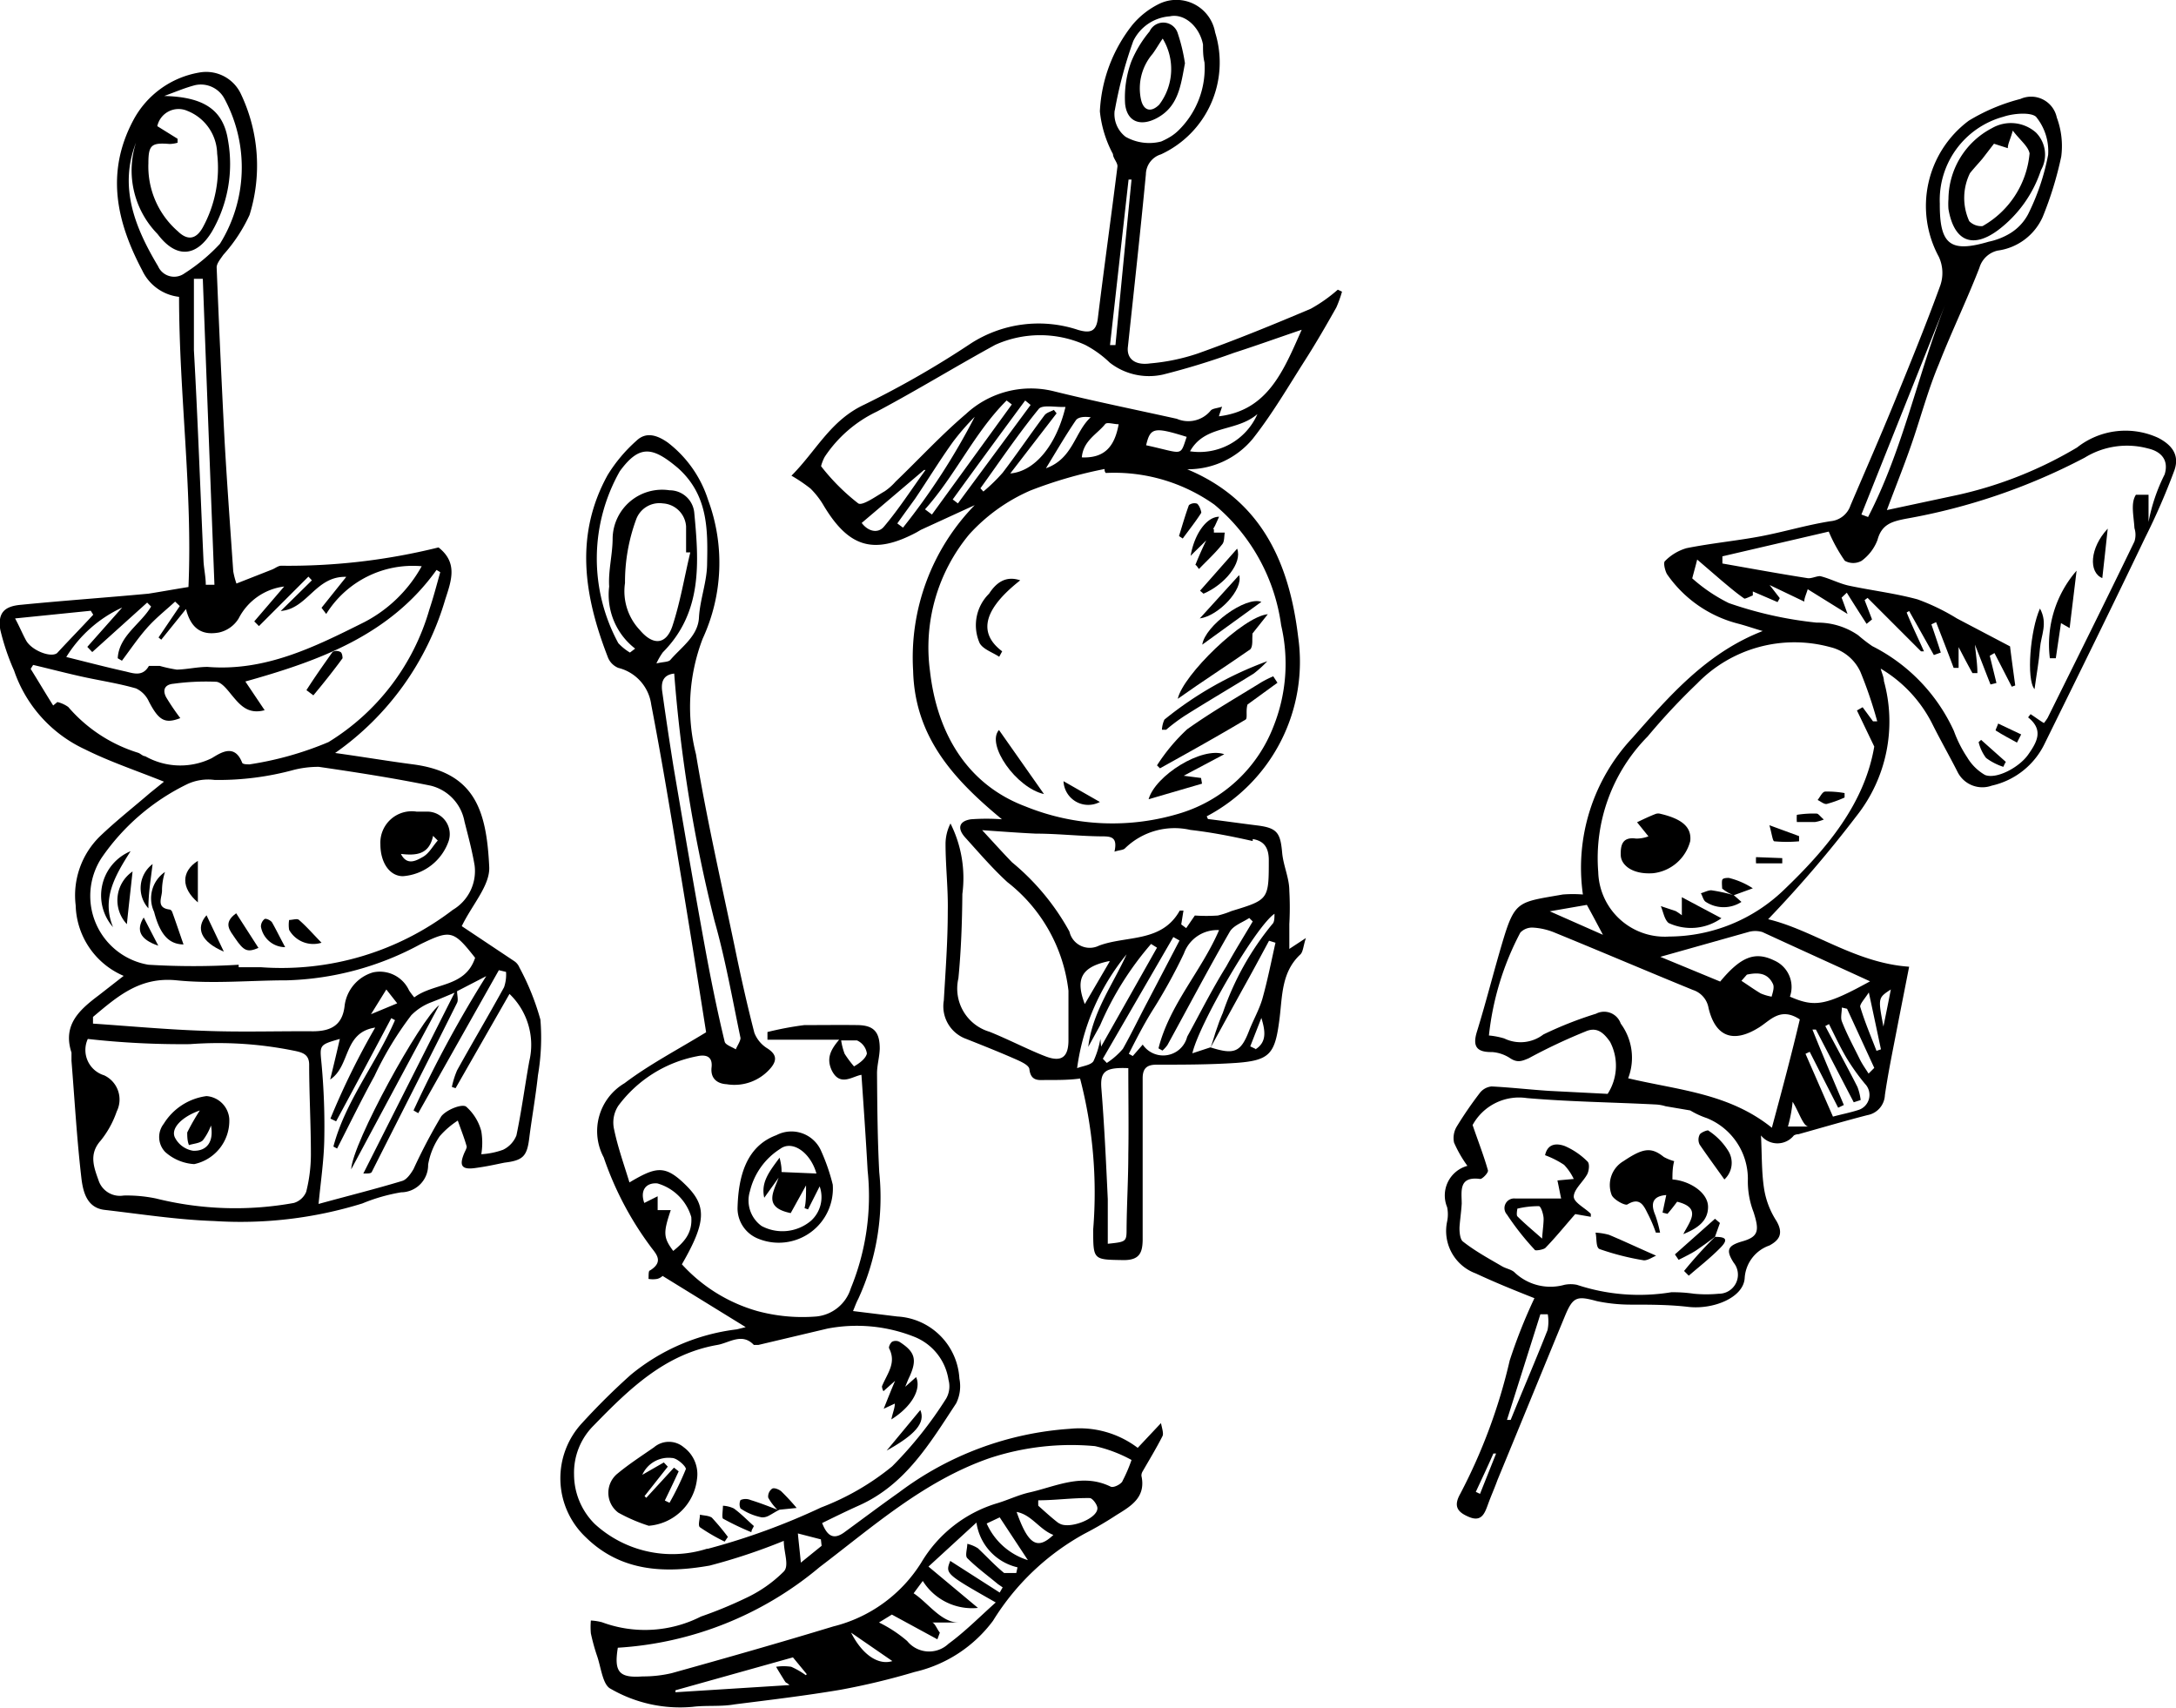 <svg xmlns="http://www.w3.org/2000/svg" viewBox="0 0 87.98 69.05"><g id="Capa_2" data-name="Capa 2"><g id="Layer_3" data-name="Layer 3"><polygon points="48.97 42.36 48.97 42.36 48.96 42.37 48.97 42.36"/><path d="M87.26,17.7a3.16,3.16,0,0,0-3.28.39A16.33,16.33,0,0,1,79.19,20l-2.9.62c.41-1.1.78-2,1.11-3s.61-2,1-2.92c.51-1.3,1.12-2.56,1.63-3.87a1,1,0,0,1,.74-.7,2.33,2.33,0,0,0,1.82-1.36,14.3,14.3,0,0,0,.75-2.44,3.3,3.3,0,0,0-.18-1.58A1.06,1.06,0,0,0,81.69,4a7.72,7.72,0,0,0-2.09.88,4.3,4.3,0,0,0-1.21,5.5,1.55,1.55,0,0,1,.06,1.16c-.56,1.54-1.18,3.06-1.8,4.58S75.43,19,74.82,20.43a.94.94,0,0,1-.81.64c-1,.16-1.87.43-2.82.61s-2,.28-3,.48a2,2,0,0,0-.87.52c-.08.06,0,.39.08.53a5,5,0,0,0,2.87,2c.31.08.62.19,1,.3C69,26.39,67.5,28.13,66,29.83a7.67,7.67,0,0,0-2,6.33,5.27,5.27,0,0,0-.81,0c-1.76.31-1.93.23-2.41,1.82-.37,1.23-.68,2.48-1.06,3.71-.2.63,0,.85.61.84a1.52,1.52,0,0,1,.73.25c.29.19.47.12.75,0a22.7,22.7,0,0,1,2.29-1.08c.43-.19.71,0,1,.42A2.09,2.09,0,0,1,65,44.22l-2.35-.12c-.78-.05-1.56-.14-2.34-.18a.69.69,0,0,0-.46.24,15.41,15.41,0,0,0-.95,1.38.9.9,0,0,0-.11.65,5,5,0,0,0,.54.94,1.24,1.24,0,0,0-.82,1.67,1.42,1.42,0,0,1,0,.58,1.83,1.83,0,0,0,1.16,2.1c.77.36,1.56.68,2.37,1a21.33,21.33,0,0,0-1,2.52,22.43,22.43,0,0,1-2,5.39c-.28.5-.12.74.37.94s.62-.15.75-.51.26-.64.39-1c.91-2.2,1.81-4.41,2.72-6.61.33-.8.49-.83,1.3-.61a6.7,6.7,0,0,0,1.34.14c.78,0,1.57,0,2.34.09,1,.12,2.23-.36,2.29-1.15a1.49,1.49,0,0,1,1-1.33c.37-.2.6-.46.28-1a3.36,3.36,0,0,1-.5-1.33c-.1-.68-.08-1.37-.12-2.12a.85.85,0,0,0,1.33,0,.41.41,0,0,1,.19-.05c.93-.26,1.85-.53,2.78-.77a.86.86,0,0,0,.71-.81c.13-.89.31-1.76.48-2.64s.35-1.78.5-2.55c-2.18-.15-3.87-1.48-5.7-1.92a48.52,48.52,0,0,0,3.57-4.17,6.15,6.15,0,0,0,1.11-5.46c0-.15-.08-.31-.13-.5a5.43,5.43,0,0,1,2.1,2.26c.32.64.68,1.27,1,1.9a1.12,1.12,0,0,0,1.39.57,3.13,3.13,0,0,0,2.14-1.7c1.36-2.76,2.72-5.52,4.05-8.3A27.13,27.13,0,0,0,87.92,19C88.12,18.41,87.84,18,87.26,17.7ZM59.84,60.39l-.17-.08c.24-.52.47-1,.71-1.55l.11,0ZM78.43,8.23A3.49,3.49,0,0,1,81,4.72c.41-.14,1.11-.19,1.32,0a2.19,2.19,0,0,1,.49,1.54A9.23,9.23,0,0,1,82,8.66a2,2,0,0,1-.74.78,2.74,2.74,0,0,1-.85.33C78.85,10.23,78.42,9.89,78.43,8.23Zm.22,4.08c-1.11,2.83-1.71,5.87-3.12,8.59l-.27-.1ZM64.16,36.58c.2.36.38.7.65,1.21l-2.15-.95ZM62.57,53.77c-.48,1.22-1,2.42-1.49,3.63l-.15,0,1.35-4.27.3,0A1.76,1.76,0,0,1,62.57,53.77Zm7.85-3.58c-.57.17-.65.35-.32.86a.77.77,0,0,1-.61,1.25,5.27,5.27,0,0,1-1,0,5.76,5.76,0,0,0-.92-.06,8,8,0,0,1-3.81-.3,1.27,1.27,0,0,0-.51,0,2.1,2.1,0,0,1-2-.49c-.12-.13-.35-.16-.52-.26-.53-.31-1.07-.6-1.58-1-.11-.08-.14-.35-.14-.53s.07-.65.09-1c0-.5-.14-1.12.75-1,.09,0,.34-.26.31-.35-.16-.57-.38-1.13-.62-1.83a2.14,2.14,0,0,1,2.19-1.09c1.73.15,3.49.17,5.23.26a1.59,1.59,0,0,1,.38.07l1,.17a3.34,3.34,0,0,0,.67.31,2.65,2.65,0,0,1,1.66,2.47A3.43,3.43,0,0,0,70.9,49C71.14,49.75,71.11,50,70.42,50.19Zm1.22-4.6c-1.74-1.4-3.79-1.52-5.81-2a2.32,2.32,0,0,0-.3-2.21.71.71,0,0,0-1-.4,15.21,15.21,0,0,0-2.13.84,1.51,1.51,0,0,1-1.58.16,3.1,3.1,0,0,0-.62-.12,11.51,11.51,0,0,1,1.27-4.16A.66.66,0,0,1,62,37.5a2.7,2.7,0,0,1,.88.21c1.86.76,3.71,1.55,5.57,2.31a.93.93,0,0,1,.63.73c.28,1.17,1,1.42,2,.81.48-.28.88-.88,1.69-.35C72.45,42.57,72.07,44,71.64,45.59Zm-1.23-5.94.22-.25c.42-.09.83-.09,1.05.37.07.13,0,.34-.05.52a2,2,0,0,1-.44-.13C70.92,40,70.67,39.82,70.41,39.65Zm1.88,5.89a5.68,5.68,0,0,0,.19-1c.26.42.43,1,.64,1Zm2.82-.66c-.31.1-.63.16-1,.26L73,42.6l.17-.08,1.15,2.26.23-.11c-.42-1-.85-2-1.27-3.05l.14,0,1.53,2.94.28-.09a2.17,2.17,0,0,0-.13-.53c-.42-.83-.87-1.64-1.3-2.46l.15-.08c.23.46.45.93.71,1.37a8.69,8.69,0,0,0,.75,1.05A.64.64,0,0,1,75.11,44.88Zm.44-1.48c-.12-.19-.25-.37-.35-.57-.25-.51-.52-1-.73-1.54-.06-.15,0-.37,0-.56l.21.05,1.1,2.39Zm.32-.92c-.23-.6-.48-1.18-.66-1.79,0-.12.19-.32.35-.57.19.88.34,1.59.49,2.3ZM76.45,40c-.1.52-.18.91-.3,1.5C75.93,40.34,75.93,40.34,76.45,40Zm-.82-.34c-1.82,1-2.25,1.07-3.26.63a1.17,1.17,0,0,0-.63-1.46c-.78-.38-1.35-.16-2.19.85l-2.42-1,3.55-1a1,1,0,0,1,.58,0C72.71,38.35,74.15,39,75.63,39.68Zm.15-9.48c-.39,2.29-1.89,4.11-3.67,5.81a6.72,6.72,0,0,1-4.62,1.87,2.69,2.69,0,0,1-2.87-2.61,7,7,0,0,1,2-5.48,25.86,25.86,0,0,1,2-2.14A5.48,5.48,0,0,1,74,26.16a1.8,1.8,0,0,1,1.22,1,17.11,17.11,0,0,1,.68,2l-.17,0-.42-.57-.23.13Zm11.74-11a7.26,7.26,0,0,0-.65,1.92V20h-.51c-.22.34-.09.84-.06,1.35a.89.89,0,0,1,0,.54c-1.16,2.4-2.33,4.75-3.51,7.13a2.12,2.12,0,0,1-.15.21c-.2-.12-.37-.25-.54-.36C82,29,82,29,82,29c.64.51.36,1,0,1.51s-1.27,1-1.74.82a2,2,0,0,1-.72-.71A5,5,0,0,1,79,29.55a7.18,7.18,0,0,0-3.3-3.43,6.17,6.17,0,0,1-.57-.44,2.88,2.88,0,0,0-1.68-.51,15.69,15.69,0,0,1-3.55-.79,6.61,6.61,0,0,1-1.48-1c.09-.34.14-.51.2-.76l1,.86c.3.25.59.5.91.72.06,0,.22-.08.34-.13l0-.16,1,.43.09-.16-.41-.53,1.4.67c0-.14.07-.27.14-.5l1.61,1c-.12-.34-.18-.5-.24-.66l.21-.2c.26.42.53.84.8,1.26l.22-.18-.3-.78.12-.09,2.16,2.16.12,0c-.23-.52-.47-1-.7-1.57l.1-.06,1,1.78.28-.1c-.12-.38-.25-.76-.38-1.14l.19-.09c.24.62.48,1.23.71,1.85l.2,0c0-.24,0-.49,0-.84.21.4.38.73.56,1.05l.2,0c0-.37-.06-.74-.1-1.15.22.55.42,1.08.63,1.61l.24-.06-.27-1.1.19-.11.7,1.36.14-.05c-.08-.58-.16-1.16-.21-1.58L79.12,25a8.61,8.61,0,0,0-1.59-.77c-.92-.25-1.87-.36-2.8-.56-.39-.09-.76-.29-1.14-.38-.16,0-.36.11-.52.08-1.15-.18-2.29-.39-3.43-.59,0-.1,0-.2,0-.29l4.3-1a6.4,6.4,0,0,0,.65,1.18.69.69,0,0,0,.68,0,1.86,1.86,0,0,0,.64-.84c.17-.64.59-.75,1.15-.86a24.76,24.76,0,0,0,7.23-2.47,3.26,3.26,0,0,1,2.56-.37C87.38,18.25,87.7,18.6,87.52,19.18Z"/><path d="M21,39.11a.56.56,0,0,0-.2-.25l-2.13-1.42c.42-.87,1.15-1.65,1.11-2.4-.11-2.27-.57-3.81-3.08-4.14-1-.13-2-.3-3.15-.46A11.52,11.52,0,0,0,18,24.24c.25-.77.52-1.49-.27-2.11a25.15,25.15,0,0,1-6.36.74c-.12,0-.24.1-.36.15l-1.45.57a3.08,3.08,0,0,1-.13-.5c-.12-1.76-.25-3.52-.35-5.28q-.18-3.49-.32-7c0-.16.16-.35.27-.51a6.4,6.4,0,0,0,1.06-1.61,6.73,6.73,0,0,0-.34-4.87,1.55,1.55,0,0,0-1.68-.89A3.73,3.73,0,0,0,5.39,4.86C4.25,7,4.73,9,5.75,10.93A1.88,1.88,0,0,0,7.24,12c0,3.93.55,7.85.38,11.73C7,23.83,6.51,23.92,6,24c-1.72.16-3.44.28-5.16.45-.68.06-.93.34-.83,1a9.27,9.27,0,0,0,.56,1.66,5.44,5.44,0,0,0,2.86,3.18c1,.5,2.08.86,3.2,1.31l-.57.46c-.66.57-1.35,1.11-2,1.73a3.34,3.34,0,0,0-1,2.81A3.19,3.19,0,0,0,5,39.45l-1,.78c-.77.58-1.48,1.19-1.11,2.32,0,.1,0,.22,0,.33.13,1.61.22,3.22.41,4.82.07.51.23,1.13.93,1.21,1.47.17,2.94.4,4.42.45a16.62,16.62,0,0,0,6-.71,7.22,7.22,0,0,1,1.57-.45,1.1,1.1,0,0,0,1.09-1.12,2.89,2.89,0,0,1,.47-1.15,3.45,3.45,0,0,1,.73-.63c.12.35.26.69.36,1.05,0,.08-.07.19-.11.29-.2.49-.08.65.44.58S20,47.08,20.4,47c.76-.09.91-.27,1-1s.26-1.68.35-2.53a9,9,0,0,0,.1-2.25A10.12,10.12,0,0,0,21,39.11ZM6.86,5.82a1.25,1.25,0,0,0,.32-.05l0-.16L6.36,5.1a.88.88,0,0,1,1.21-.62A1.9,1.9,0,0,1,8.78,6.21a5,5,0,0,1-.59,3c-.27.47-.61.52-1,.14A3.47,3.47,0,0,1,6,6.6C6,5.86,6.12,5.76,6.86,5.82Zm.6,5.23a.71.71,0,0,1-1.07-.29c-.94-1.57-1.59-3.2-.89-5a3.67,3.67,0,0,0,.87,3.7c.75,1,1.57.94,2.2-.1a5.44,5.44,0,0,0,.65-3.68c-.19-1.26-1-1.76-2.58-1.8.42-.15.83-.33,1.26-.44A1.08,1.08,0,0,1,9.08,4a5.85,5.85,0,0,1-.19,5.86A7.37,7.37,0,0,1,7.46,11.05ZM8.67,23.64H8.32c0-.31-.07-.62-.09-.93C8.1,19.86,8,17,7.84,14.15c0-1,0-1.92,0-2.88H8.2Q8.43,17.44,8.67,23.64ZM3.73,26.36l2.22-2,.16.16c-.42.71-1.3,1.18-1.35,2.09l.17.1c.33-.44.64-.9,1-1.31s.76-.72,1.15-1.08l.19.18-.86,1.27.11.09,1-1.24c.23.92.77,1.05,1.33.95A1.25,1.25,0,0,0,9.65,25a2.4,2.4,0,0,1,1.84-1.29l-1.21,1.41.19.19,2-2,.14.15L11.35,24.7c1.09-.09,1.41-1.42,2.65-1.38l-1,1.25.19.25a4.12,4.12,0,0,1,3.86-1.93,5.6,5.6,0,0,1-2.32,2.26c-2,1-4,2-6.34,1.81-.41,0-.83.1-1.24.11a5.67,5.67,0,0,1-.69-.15c-.15,0-.4,0-.44,0-.24.43-.6.31-.92.23-.81-.18-1.61-.39-2.42-.59a5.22,5.22,0,0,1,2.26-2L3.53,26.15ZM1.06,25.9C.91,25.63.79,25.33.61,25l3.06-.31.1.16c-.48.52-1,1.05-1.46,1.55C2.06,26.6,1.29,26.3,1.06,25.9Zm4.81,4.67c-.1,0-.19-.11-.29-.14a6.09,6.09,0,0,1-2.82-1.85,1.27,1.27,0,0,0-.44-.2l-.17.14c-.31-.49-.61-1-.91-1.48l.1-.16c.68.16,1.36.34,2.05.49s1.42.26,2.11.46a1.07,1.07,0,0,1,.52.53c.4.77.65.91,1.27.67a9.53,9.53,0,0,1-.57-.84c-.16-.3-.06-.52.3-.55a9.68,9.68,0,0,1,1.7-.08c.23,0,.47.32.65.54.34.41.66.79,1.33.61l-.78-1.16c3-.84,5.84-1.87,7.73-4.51l.15.09c-.14.5-.27,1-.44,1.51A9.3,9.3,0,0,1,13.28,30a13.32,13.32,0,0,1-3.19.9c-.1,0-.28,0-.3-.07-.31-.79-.88-.39-1.23-.18A2.88,2.88,0,0,1,5.87,30.57ZM4.1,34.69a8.93,8.93,0,0,1,3.49-3,2,2,0,0,1,1.09-.16,11.59,11.59,0,0,0,3.21-.41,4.08,4.08,0,0,1,1-.12c1.51.22,3,.45,4.52.76a1.83,1.83,0,0,1,1.37,1.45c.15.59.31,1.18.41,1.78a1.82,1.82,0,0,1-.88,1.79,11.39,11.39,0,0,1-7.77,2.32c-.31,0-.55,0-.89,0V39A30.18,30.18,0,0,1,6,39,2.82,2.82,0,0,1,4.1,34.69Zm8.28,13.49a.78.78,0,0,1-.5.45,13.25,13.25,0,0,1-5.57-.18A5.78,5.78,0,0,0,5,48.33.91.91,0,0,1,4,47.76c-.19-.54-.43-1.09.07-1.65a3.88,3.88,0,0,0,.65-1.18,1.08,1.08,0,0,0-.51-1.46A1.07,1.07,0,0,1,3.55,42a34.11,34.11,0,0,0,4.13.21,15.36,15.36,0,0,1,4.23.27c.35.07.58.16.59.54,0,1.21.07,2.43.07,3.65A6.19,6.19,0,0,1,12.38,48.18ZM8.23,41.67c-1.49-.05-3-.19-4.47-.29l0-.27c1-.84,1.9-1.63,3.38-1.48s3,0,4.46,0A12,12,0,0,0,17,38.17c1.22-.59,1.33-.57,2.21.55-.4,1.21-1.66,1-2.46,1.6a3.29,3.29,0,0,1-.21-.28,1.3,1.3,0,0,0-1.46-.73,1.61,1.61,0,0,0-1.15,1.38c-.09.72-.51,1-1.28,1C11.19,41.68,9.71,41.73,8.23,41.67Zm7.83-1.11L15,41l.62-1ZM21.4,42.9c-.18,1-.31,2-.52,3a1.09,1.09,0,0,1-.54.58,3.11,3.11,0,0,1-.88.18,2.84,2.84,0,0,0,0-.93,2,2,0,0,0-.62-1c-.19-.11-.8.14-1,.4a22.67,22.67,0,0,0-1.12,2.13c-.11.19-.28.43-.46.48-1.09.33-2.18.6-3.38.93.09-.92.21-1.73.23-2.55A27.26,27.26,0,0,0,13,43c-.07-.75-.11-.76.74-1-.13.57-.26,1.11-.39,1.64.83-.55.52-1.9,1.82-2.1a30.54,30.54,0,0,0-1.81,3.68l.23.11q1.13-2.09,2.23-4.17l.15.08c-.75,1.74-2,3.26-2.49,5.11l.15.08c.51-1,1-2,1.51-2.93a13.54,13.54,0,0,1,1.49-2.46,2.26,2.26,0,0,1,.8-.52l.33-.13.62-.26h0l-3.69,7.31c.21,0,.3,0,.34-.06,1.15-2.28,2.31-4.55,3.45-6.84.06-.12,0-.31,0-.47l1.18-.61a47.7,47.7,0,0,0-2.94,5.43l.19.11,3.26-5.78.29.07a1.56,1.56,0,0,1-.08.62c-.62,1.13-1.28,2.24-1.9,3.36a3.49,3.49,0,0,0-.21.67l.15.05,2.18-3.81A2.85,2.85,0,0,1,21.4,42.9Z"/><path d="M53,12.48c-1.51.64-3,1.25-4.57,1.81a8.19,8.19,0,0,1-1.92.4c-.61.09-.95-.18-.91-.64.25-2.34.51-4.69.73-7a.86.86,0,0,1,.61-.81,4.09,4.09,0,0,0,2.19-4.93A1.59,1.59,0,0,0,46.88.15,3.3,3.3,0,0,0,45.79,1a6.1,6.1,0,0,0-1.32,3.5A4.65,4.65,0,0,0,45,6.23c0,.17.2.35.18.51-.25,2-.54,4.08-.79,6.11-.06.55-.3.63-.79.49a5.06,5.06,0,0,0-4.34.54,37.71,37.71,0,0,1-4.32,2.48C33.57,17,33,18.23,32,19.23a6.36,6.36,0,0,1,.77.52,3.35,3.35,0,0,1,.54.7c1,1.66,2,2,3.75,1.07l.17-.1,2.18-1a8.82,8.82,0,0,0-2.49,6.7c.07,2.71,1.68,4.42,3.59,6a8.68,8.68,0,0,0-1.25,0c-.48.07-.57.36-.24.73.56.62,1.1,1.25,1.71,1.81a6.51,6.51,0,0,1,2.47,4.39c0,.66,0,1.33,0,2s-.27.9-.91.66-1.51-.69-2.28-1a1.82,1.82,0,0,1-1.26-2.16c.11-1.13.15-2.27.16-3.41a4.91,4.91,0,0,0-.48-2.85,1.84,1.84,0,0,0-.2.82c0,.91.11,1.83.09,2.74,0,1.2-.09,2.4-.16,3.6A1.4,1.4,0,0,0,39.07,42c.63.25,1.26.5,1.88.77.25.11.65.27.67.45.06.54.44.43.72.44.45,0,.91,0,1.33-.06a18.31,18.31,0,0,1,.53,6.1c0,1.25,0,1.22,1.24,1.24.63,0,.75-.3.76-.8,0-2.18,0-4.37,0-6.55,0-.4.17-.55.56-.55,1.06,0,2.13,0,3.2-.07,1.39-.1,1.59-.36,1.77-1.76.12-.92.07-1.9.84-2.62.12-.11.12-.34.23-.67l-.67.44c0-.35,0-.65,0-1a12.22,12.22,0,0,0,0-1.35c0-.52-.24-1-.29-1.54-.07-.8-.2-1-1-1.1s-1.34-.18-2-.26L48.79,33a7.06,7.06,0,0,0,3.7-7.23c-.35-2.95-1.44-5.53-4.49-6.8a3.4,3.4,0,0,0,2.65-1.23c.79-1,1.44-2.12,2.13-3.2.44-.69.85-1.4,1.25-2.11a4.88,4.88,0,0,0,.23-.64l-.17-.08A6.16,6.16,0,0,1,53,12.48Zm-7.93-8a17.24,17.24,0,0,1,.75-2.82,1.78,1.78,0,0,1,1.48-1c.58-.13,1.2.41,1.34,1.14,0,.24,0,.48.06.72a3.52,3.52,0,0,1-1,2.7,1.93,1.93,0,0,1-.35.29,3,3,0,0,1-.4.21,1.94,1.94,0,0,1-1.44-.19A1.16,1.16,0,0,1,45.07,4.45Zm.56,2.78h.12q-.33,3.35-.65,6.69l-.22,0ZM34.84,21.14,37.36,19l.06,0c-.56.77-1.07,1.57-1.68,2.29C35.51,21.57,35.11,21.5,34.84,21.14Zm1.67.19-.23-.17c.24-.34.49-.68.72-1,.52-.77,1-1.56,1.54-2.31a9.9,9.9,0,0,1,.87-1A27.06,27.06,0,0,1,36.51,21.33Zm.89-.74c1.23-1.37,2-3.11,3.3-4.4l.21.16L37.68,20.8Zm1.33-.24-.21-.16q1.45-2,2.93-4l.22.18Zm3.56-1.42c.47-.77.82-1.37,1.21-1.94.09-.13.34-.16.6-.12C43.45,17.46,43.39,18.54,42.29,18.93Zm2.39-1.78c.07-.1.34,0,.55,0-.16.88-.55,1.38-1.49,1.34C43.8,17.81,44.36,17.55,44.68,17.15Zm-3.84,2,1.88-2.44-.11-.14c-.13.07-.3.11-.38.22-.57.76-1.11,1.56-1.69,2.32a7,7,0,0,1-.78.76l-.12-.13c.78-1.08,1.52-2.18,2.36-3.21.15-.18.68-.06,1.08-.08C42.71,18,41.84,19.06,40.84,19.14ZM44.49,42a3.64,3.64,0,0,1-.28.9c-.11.16-.42.19-.66.28a9.19,9.19,0,0,1,2-4.6C45,39.8,44.17,40.9,44,42.32l.48-.87a12.58,12.58,0,0,1,2.06-3.29l.24.15-2.26,4Zm.37-3.12-1,1.71C43.47,39.57,43.72,39.08,44.86,38.85Zm2.58-1,.25.14L46.4,40.49c-.34.64-.65,1.29-1,1.91a3,3,0,0,1-.65.57l-.16-.17Zm-1.82,8.76c0,1-.06,2-.07,3,0,.56,0,.56-.76.64,0-.63,0-1.22,0-1.8-.07-1.5-.14-3-.26-4.49-.05-.67.15-.85,1.09-.81C45.62,44.37,45.64,45.52,45.62,46.66Zm.59-4.42-.41.47-.16-.09c.31-.61.62-1.22,1-1.82s.87-1.47,1.23-2.24a1.43,1.43,0,0,1,1.42-.94c-.72,1.67-2,3-2.45,4.78l.16.09a1.37,1.37,0,0,0,.2-.22c.84-1.53,1.65-3.07,2.52-4.58.15-.26.52-.38.79-.56l.14.14c-.36.61-.73,1.2-1.07,1.82C49,40,48.5,41,48,41.91A1,1,0,0,1,46.21,42.24Zm4.55.18-.21-.1L51,41.15C51.15,41.65,51.24,42.12,50.76,42.42Zm.77-5.48c0,.19,0,.36-.09.44a11.47,11.47,0,0,0-2,3.59c-.05.11-.09.22-.14.34l-.16.46c-.06.2-.12.39-.19.59l1.27-2.31c.37-.66.73-1.33,1.09-2l.26.08c-.17.76-.32,1.52-.53,2.27-.13.44-.36.84-.53,1.27-.34.89-.6,1-1.57.69l-.73.24C48.48,41.39,50.78,37.44,51.53,36.94Zm-.88-3c.45.07.64.34.65.82,0,1.63,0,1.63-1.51,2.09a3.54,3.54,0,0,1-.55.18,6.77,6.77,0,0,1-.93,0l-.35.51-.2-.15.09-.56c-.08,0-.14,0-.15,0-.73,1.31-2.16,1-3.27,1.42a.84.84,0,0,1-1.19-.57,9.62,9.62,0,0,0-2.32-2.8c-.36-.37-.71-.76-1.21-1.3.86.06,1.52.11,2.17.14.87,0,1.74.1,2.62.11.4,0,.7,0,.56.62.2-.07.36-.06.43-.14a2.87,2.87,0,0,1,2.64-.74C49,33.65,49.81,33.81,50.65,34ZM49.1,20.4a7.69,7.69,0,0,1,2.7,4.88,6.81,6.81,0,0,1-.3,4.06,5.88,5.88,0,0,1-3.73,3.52,9.35,9.35,0,0,1-6.31-.26c-2.39-.9-3.58-3-3.86-5.48a7.15,7.15,0,0,1,1.59-5.52,7.22,7.22,0,0,1,2.47-1.77,17.56,17.56,0,0,1,3-.87c0,.05,0,.11.05.16A7,7,0,0,1,49.1,20.4ZM46.34,18c.17-.72.32-.75,1.64-.34C47.7,18.48,47.86,18.33,46.34,18Zm1.75.29c.6-1.14,1.87-.8,2.75-1.55A2.56,2.56,0,0,1,48.09,18.24Zm1.19-1.41c0-.09.06-.21.13-.44-.21.07-.4.07-.47.17a1.17,1.17,0,0,1-1.36.32c-1.67-.37-3.35-.71-5-1.12a3.86,3.86,0,0,0-3.53.93c-1,.85-1.89,1.82-2.84,2.73a2.32,2.32,0,0,1-.44.39c-.35.2-.9.6-1.07.49a8.52,8.52,0,0,1-1.5-1.5c0-.05.08-.27.15-.39a5.22,5.22,0,0,1,2.1-1.82c1.62-.86,3.18-1.82,4.79-2.7a4.42,4.42,0,0,1,3.63,0,4.29,4.29,0,0,1,1,.72,2.58,2.58,0,0,0,2.16.48,29.62,29.62,0,0,0,2.87-.88c.87-.28,1.73-.59,2.73-.93C51.89,15,51.26,16.59,49.28,16.83Z"/><path d="M46,58.53a3.89,3.89,0,0,0-2.74-.77,12.94,12.94,0,0,0-6.91,2.57c-.75.53-1.48,1.08-2.22,1.62-.46.33-.7.1-.89-.38.51-.25,1-.49,1.49-.71,1.88-.84,2.87-2.52,3.93-4.13a1.56,1.56,0,0,0,.13-1,2.66,2.66,0,0,0-2.51-2.51L34.49,53c.09-.22.14-.36.21-.49a9.81,9.81,0,0,0,.85-5.12c-.07-1.32-.08-2.65-.09-4,0-.33.1-.65.11-1,0-.66-.23-.94-.89-.95s-1.44,0-2.16,0a13,13,0,0,0-1.49.28c0,.1,0,.21,0,.31h1.58c.44,0,.88,0,1.32,0-.37.43-.51.77-.31,1.22.33.7.84.26,1.21.2.09,1.31.18,2.59.25,3.87a9.83,9.83,0,0,1-.68,4.76A1.62,1.62,0,0,1,33,53.22,7,7,0,0,1,30.62,53a6.54,6.54,0,0,1-3.05-1.89c1-1.73,1-2.37.16-3.2s-1.2-.75-2.28-.11c-.22-.72-.47-1.42-.62-2.14A1.24,1.24,0,0,1,25,44.7a5.19,5.19,0,0,1,3.18-2c.36-.08.64,0,.59.45s.23.66.61.68a1.92,1.92,0,0,0,1.81-.69c.24-.31.18-.53-.15-.75a1.28,1.28,0,0,1-.54-.64c-.3-1.16-.56-2.33-.8-3.5-.54-2.58-1.13-5.16-1.56-7.76a7.73,7.73,0,0,1,.27-4.67,7.31,7.31,0,0,0,.22-5.61A4.73,4.73,0,0,0,27,17.89c-.4-.28-.86-.46-1.26-.08a6.17,6.17,0,0,0-1.17,1.39c-1.35,2.44-.95,4.9,0,7.35A.76.76,0,0,0,25,27a1.77,1.77,0,0,1,1.33,1.48c.4,2.08.75,4.17,1.09,6.25.4,2.39.78,4.78,1.13,7-1.18.72-2.31,1.31-3.3,2.06a2.25,2.25,0,0,0-.84,3,13.09,13.09,0,0,0,1.87,3.57c.2.29.61.62,0,1-.07,0-.05.23-.06.34a1,1,0,0,0,.35,0,.49.49,0,0,0,.22-.12l3.36,2.07-.36.09a8.28,8.28,0,0,0-4.29,1.84,27.3,27.3,0,0,0-1.95,1.93,3.28,3.28,0,0,0,.14,4.64c1.44,1.41,3.23,1.45,5,1.14a23.86,23.86,0,0,0,3-1c0,.47.23,1,0,1.24a5.39,5.39,0,0,1-1.53,1.07,17,17,0,0,1-1.82.75,5,5,0,0,1-4,.23,2.22,2.22,0,0,0-.45-.07,3,3,0,0,0,0,.52,8.11,8.11,0,0,0,.24.88c.17.47.23,1.2.56,1.36A5.6,5.6,0,0,0,28,69c.56-.07,1.14,0,1.7-.1,1.43-.18,2.86-.35,4.28-.59a28.44,28.44,0,0,0,3-.72,5.48,5.48,0,0,0,3.17-2.07A10,10,0,0,1,43.85,62a14.2,14.2,0,0,0,1.3-.76c.59-.36,1.19-.72,1-1.58a.33.33,0,0,1,.05-.18c.27-.47.55-.93.8-1.42.05-.1,0-.26-.06-.53ZM34.53,43.11a4.49,4.49,0,0,1-.38-.51,2.55,2.55,0,0,1-.14-.54c.22,0,.43,0,.64,0a.68.68,0,0,1,.4.53C35,42.81,34.72,43,34.53,43.11ZM25.87,25.47a2.28,2.28,0,0,1-.6-1.9A7.33,7.33,0,0,1,25.72,21a1,1,0,0,1,1.08-.65,1,1,0,0,1,.94.93c0,.35,0,.7,0,1.05l.17,0c-.24,1-.4,2-.73,3C26.92,26.07,26.4,26.1,25.87,25.47Zm.93.9c1.61-1.62,1.46-3.64,1.27-5.65a1,1,0,0,0-1-.9,2,2,0,0,0-2.3,1.94c0,.65-.18,1.3-.14,1.95a2.75,2.75,0,0,0,1.05,2.51l-.21.16A2.16,2.16,0,0,1,25,26a7.16,7.16,0,0,1,.06-6.95c.79-1.08,1.32-1,2.35-.13,1.21,1.08,1.21,2.46,1.18,3.85,0,.74-.29,1.46-.33,2.2s-.7,1.18-1.15,1.7c-.08.1-.28.08-.57.15A2.67,2.67,0,0,1,26.8,26.37Zm1.69,11.85c-.44-2.41-.85-4.82-1.26-7.23-.16-1-.31-2-.45-3-.06-.37,0-.71.48-.76a59.49,59.49,0,0,0,1.63,10c.44,1.55.72,3.15,1.05,4.73,0,.13-.13.31-.19.46-.16-.1-.42-.18-.45-.31C29,40.87,28.73,39.54,28.49,38.22ZM27.22,50.57c-.4-.54-.41-.73-.1-1.65l-.53,0c0-.15,0-.32,0-.56l-.54.27c-.18-.5.06-.83.53-.79a2,2,0,0,1,1.37,1.36C28,49.86,27.65,50.22,27.22,50.57Zm6,11.92-.84.68c-.05-.52-.09-.85-.12-1.18l.93.24Zm-4.64.12a4.64,4.64,0,0,1-4.53-1,2.83,2.83,0,0,1-.84-2A2.69,2.69,0,0,1,24,57.63c1.43-1.47,2.88-2.89,5-3.26.48-.08,1-.51,1.48,0,0,0,.12,0,.18,0l2.79-.66a6.3,6.3,0,0,1,3.54.34,2.23,2.23,0,0,1,1.36,1.73,1,1,0,0,1-.09.75,15.94,15.94,0,0,1-2.19,2.75,10.35,10.35,0,0,1-2.87,1.66A27.22,27.22,0,0,1,28.62,62.61Zm4,5.11a3.21,3.21,0,0,0-.59-.34,2.08,2.08,0,0,0-.61,0c.1.18.21.35.32.53s.06.06.22.21l-4.61.29v-.08L32.06,67l.56.68ZM34.41,66l1.67,1.15C35.54,67.32,34.89,66.94,34.41,66Zm6.68-2.41c-.17,0-.38,0-.49,0-.37-.3-.7-.66-1.06-1a1.39,1.39,0,0,0-.43-.18c0,.2-.1.48,0,.58.38.38.82.7,1.24,1.05l.19.13-.12.21-2-1.28c-.2.52-.2.52,1.84,1.68-.65.58-1.24,1.18-1.91,1.67a1.14,1.14,0,0,1-1.67-.11,5.35,5.35,0,0,0-1.14-.75l.52-.32,1.84,1L38,66c-.11-.13-.21-.41-.32-.41h1.07c-.7,0-1.24-.81-1.81-1.18l.37-.5A2.35,2.35,0,0,0,39.54,65l-2-1.67,1.94-1.78a2.17,2.17,0,0,0,1.66,1.81Zm-1.2-2,.53-.25,1.14,1.73A2.7,2.7,0,0,1,39.89,61.58Zm1.21-.47c.61.11.92.71,1.49.93C41.94,62.67,41.57,62.45,41.1,61.11Zm1.71.46c-.29-.22-.56-.47-.83-.71a2.07,2.07,0,0,1,0-.22c.69,0,1.39-.1,2.08-.09.11,0,.32.28.31.42C44.36,61.41,43.18,61.85,42.81,61.57Zm2.57-1.69c-.09.13-.36.26-.47.21-1.16-.57-2.23,0-3.32.24-.42.1-.82.29-1.24.42a5.35,5.35,0,0,0-3.09,2.39,5.85,5.85,0,0,1-3.57,2.6c-2.17.66-4.35,1.28-6.54,1.89a5.06,5.06,0,0,1-1.17.13c-.95.07-1.16-.18-1-1.16a14,14,0,0,0,8.16-3.26c2.16-1.64,4.22-3.48,6.86-4.4a10.53,10.53,0,0,1,4.27-.49,5.64,5.64,0,0,1,1.48.56A6.2,6.2,0,0,1,45.38,59.88Z"/><path d="M29.82,48.85a1.32,1.32,0,0,0,.85,1.23,2.19,2.19,0,0,0,3-2.19,7.92,7.92,0,0,0-.46-1.34,1.31,1.31,0,0,0-1.82-.66C30.17,46.34,29.85,47.56,29.82,48.85Zm1.73-2.41c.49-.36,1.22.15,1.46,1l-1.41-.06c0-.13,0-.26-.08-.58-.43.58-.76,1-.62,1.62l.58-.81c-.2.57-.64,1.2.49,1.43l.62-1.12c0,.41,0,.67-.06.92l.14.05.47-.93a1.29,1.29,0,0,1-.35,1.39,1.79,1.79,0,0,1-2,.21,1.27,1.27,0,0,1-.47-1.4A2.8,2.8,0,0,1,31.55,46.44Z"/><path d="M82.88,26.61l.24,0,.21-1.42.35.2c.09-.76.18-1.48.28-2.32A4.54,4.54,0,0,0,82.88,26.61Z"/><path d="M82.26,27.86c.08-.6.18-1.12.22-1.65s.33-1,0-1.61C82.09,25.46,81.92,27.46,82.26,27.86Z"/><path d="M85,23.37c.07-.63.14-1.24.22-2C84.49,22.15,84.44,23.14,85,23.37Z"/><path d="M80,30a1.73,1.73,0,0,0,.3.64A2.42,2.42,0,0,0,81,31a1.24,1.24,0,0,1,.1-.2l-1-.89Z"/><path d="M80.69,29.53c.28.18.57.33.86.49l.17-.33-.93-.44C80.76,29.35,80.67,29.52,80.69,29.53Z"/><path d="M68.34,34c.06-.55-.31-.89-1.2-1.1a.33.33,0,0,0-.19,0c-.26.1-.51.22-.76.34l.46.57a1.39,1.39,0,0,1-.5.09c-.56-.08-.63.27-.62.67s.47.79,1.31.73A1.75,1.75,0,0,0,68.34,34Z"/><path d="M68,37a2.2,2.2,0,0,0-.25-.17l-.6-.2c.1.23.14.53.31.68a2.13,2.13,0,0,0,2.14-.19L68,36.27C68,36.58,68,36.78,68,37Z"/><path d="M69.9,35.49c-.08,0-.25,0-.27.09s0,.28,0,.34a1.76,1.76,0,0,0,.44.26,6.56,6.56,0,0,0-.88-.19c-.13,0-.28.08-.42.12.07.12.1.29.2.35a1.32,1.32,0,0,0,1.44,0l-.18-.16-.13-.11h0l.77-.28A3.15,3.15,0,0,0,69.9,35.49Z"/><path d="M71.54,33.36c.1.34.13.65.2.65a5.49,5.49,0,0,0,1,0v-.21Z"/><path d="M71,34.65a2.09,2.09,0,0,0,0,.25c.35,0,.71,0,1.06,0v-.21Z"/><path d="M73.8,32c-.12,0-.21.22-.31.34.13.06.26.18.37.16a4.77,4.77,0,0,0,.72-.26l0-.18A4,4,0,0,0,73.8,32Z"/><path d="M72.65,32.94a2,2,0,0,0,0,.29c.25,0,.49,0,.74,0a1.66,1.66,0,0,0,.35-.1c-.16-.14-.22-.24-.29-.24A4.19,4.19,0,0,0,72.65,32.94Z"/><path d="M68.06,49.89c.54-.22,1-.51,1-1.1s-.76-1.06-1.44-1.11c0-.23,0-.47.07-.74a1.91,1.91,0,0,1-.42-.17c-.51-.41-.84-.36-1.63.17a1.12,1.12,0,0,0-.48,1.36c.07.19.54.45.64.39.47-.29.64,0,.8.33a5.82,5.82,0,0,1,.35.81l.17,0a5.13,5.13,0,0,0-.19-.7c-.22-.51-.08-.78.44-.82l-.15.71.2.05c.14-.16.27-.33.39-.49C68.82,48.83,68.32,49.37,68.06,49.89Z"/><path d="M63.63,48.38c0-.3.38-.6.55-.92.07-.15.1-.43,0-.51a2.94,2.94,0,0,0-.91-.62c-.3-.11-.69-.13-.8.37a3.7,3.7,0,0,1,.77.39,2.2,2.2,0,0,1,.39.57l-.66.06c.06.28.11.55.15.73-.63,0-1.25,0-1.86,0a.39.39,0,0,0-.33.65,10.92,10.92,0,0,0,1.12,1.42c0,.06.35,0,.43-.07.41-.42.78-.88,1.21-1.37l.63.11,0-.12C64.1,48.84,63.64,48.62,63.63,48.38Zm-1.28,1.69c-.42-.37-.72-.62-1-.9-.05-.05,0-.3,0-.31a3.69,3.69,0,0,1,.87-.1c.08,0,.18.31.19.48S62.37,49.76,62.35,50.07Z"/><path d="M64.51,49.83c.06.23,0,.62.18.67a10.55,10.55,0,0,0,1.78.45c.16,0,.35-.13.49-.19-.67-.29-1.28-.58-1.9-.84A2.53,2.53,0,0,0,64.51,49.83Z"/><path d="M69.08,45.71c0-.05-.31.06-.36.16a.45.45,0,0,0,0,.4c.32.47.66.93,1,1.41a.91.91,0,0,0,.16-1.15A2.61,2.61,0,0,0,69.08,45.71Z"/><path d="M69.54,49.44l-.2-.17-1.62,1.44.15.22c.23-.12.47-.23.69-.37l.4-.28.38-.28h0Z"/><path d="M69.26,50h-.07v0h.15a17.39,17.39,0,0,0-1.25,1.38l.19.19c.44-.38.88-.72,1.29-1.14S69.62,50,69.26,50Z"/><path d="M80.79,9.3a5,5,0,0,0,1.73-2.42,1.27,1.27,0,0,0-.2-1.52,1.53,1.53,0,0,0-1.78-.18,3.26,3.26,0,0,0-1.76,2.87,2.67,2.67,0,0,0,0,.4C79,9.74,79.74,10.08,80.79,9.3ZM79.65,7c.16-.2.33-.38.5-.58l.47-.61.56.18c0-.18.1-.34.2-.71.3.39.62.63.68.92a3.76,3.76,0,0,1-1.9,2.94.68.68,0,0,1-.54-.2A2.27,2.27,0,0,1,79.65,7Z"/><path d="M16.29,35.42A2.12,2.12,0,0,0,18.14,34a.91.91,0,0,0-.85-1.19c-.15,0-.3,0-.45,0a1.27,1.27,0,0,0-1.46,1.32C15.38,34.88,15.76,35.42,16.29,35.42Zm1.22-1.63.19.19c-.2.22-.35.52-.6.66s-.64.38-.89-.12C16.81,34.59,17.35,34.56,17.51,33.79Z"/><path d="M6.23,36.86c.26,1,.65,1.31,1.19,1.32-.15-.43-.3-.88-.46-1.32a.16.16,0,0,0-.09-.09c-.6-.07-.3-.51-.32-.8a2.58,2.58,0,0,1,.12-.72A1.29,1.29,0,0,0,6.23,36.86Z"/><path d="M5.28,34.41a1.94,1.94,0,0,0-.71,3.07C4.1,36.33,4.65,35.4,5.28,34.41Z"/><path d="M10.45,38.32l-.9-1.4c-.56.4-.24.71-.05,1C9.86,38.45,10,38.51,10.45,38.32Z"/><path d="M5.13,37.36c.07-.7.15-1.38.23-2.13A1.41,1.41,0,0,0,5.13,37.36Z"/><path d="M13,38.11c-.35-.36-.61-.66-.91-.92-.07-.07-.26,0-.4,0a1.25,1.25,0,0,0,0,.4A1.12,1.12,0,0,0,13,38.11Z"/><path d="M6.17,34.93A1.22,1.22,0,0,0,6,36.72C6,36.1,6.1,35.52,6.17,34.93Z"/><path d="M8,34.8c-.68.43-.68,1.1,0,1.68Z"/><path d="M11.53,38.29c-.22-.41-.36-.7-.53-1-.05-.08-.23-.17-.3-.14a.39.39,0,0,0-.15.31A1,1,0,0,0,11.53,38.29Z"/><path d="M9.05,38.47,8.35,37C7.89,37.52,8.13,38.08,9.05,38.47Z"/><path d="M5.81,37.09c-.32.51-.15.89.59,1.14Z"/><path d="M8.35,44.31a2.4,2.4,0,0,0-1.73,1.12.87.87,0,0,0,.06,1.14,1.93,1.93,0,0,0,1.17.49,1.79,1.79,0,0,0,1.42-1.84A1,1,0,0,0,8.35,44.31Zm-.54,2.21A1,1,0,0,1,7.08,46c-.2-.37.26-.85,1-1.11a9.13,9.13,0,0,0-.51.89c0,.14,0,.34.07.51.19-.06.43-.07.56-.19a2.31,2.31,0,0,0,.33-.6C8.65,46.15,8.37,46.54,7.81,46.52Z"/><path d="M13.85,26.61s0-.23-.1-.26a.34.34,0,0,0-.3,0c-.36.51-.71,1-1.06,1.55l.28.21C13.07,27.63,13.47,27.13,13.85,26.61Z"/><path d="M14.2,47.27l3.56-6.64C17,41.2,14.24,46.22,14.2,47.27Z"/><path d="M50.36,29.09c.09-.05,0-.35.08-.61l1.21-.88-.17-.26a4.3,4.3,0,0,0-.48.24c-1,.62-2,1.19-3,1.9a7.57,7.57,0,0,0-1.22,1.46l.12.12C48.07,30.41,49.22,29.77,50.36,29.09Z"/><path d="M50.64,25.61l.62-.78c-1,.09-3.44,2.47-3.64,3.42,1-.71,2-1.35,2.93-2C50.67,26.13,50.62,25.82,50.64,25.61Z"/><path d="M48.56,31.45l-.7-.09,1.64-.87c-.91-.32-2.79.86-3.06,1.82l2.16-.63C48.59,31.6,48.57,31.52,48.56,31.45Z"/><path d="M47.91,28.93c.92-.58,1.86-1.13,2.78-1.7a4.52,4.52,0,0,0,.55-.5,14.39,14.39,0,0,0-4.16,2.36,1.08,1.08,0,0,0-.1.41l.17,0A7.25,7.25,0,0,1,47.91,28.93Z"/><path d="M40.52,26.33c-.81-.61-1-1.51.73-2.87-.62-.21-1,.14-1.26.54a1.79,1.79,0,0,0-.38,2c.14.25.52.37.79.55Z"/><path d="M42.21,32.1l-1.82-2.59C39.86,30.1,41.09,31.85,42.21,32.1Z"/><path d="M48.61,26.06,51,24.33C50.37,24.09,48.72,25.29,48.61,26.06Z"/><path d="M50.1,23.25,48.51,25C49.27,24.9,50.28,23.82,50.1,23.25Z"/><path d="M48.66,24c.85-.36,1.58-1.24,1.36-1.82l-1.5,1.7Z"/><path d="M49,21.59h.08v-.2H49a15.38,15.38,0,0,0-.67,1.45c.05,0,.1.12.15.16.31-.33.64-.62.94-1,.09-.11.07-.31.1-.47l-.52,0h0c0-.1.1-.21.14-.31l.15-.33c-.5,0-1,.69-1.15,1.58C48.47,22.13,48.78,21.86,49,21.59Z"/><path d="M48.57,20.73c0-.07-.07-.29-.17-.37a.36.36,0,0,0-.33.06c-.15.41-.27.83-.4,1.25l.15.1C48.07,21.43,48.34,21.09,48.57,20.73Z"/><path d="M44.47,32.42,43,31.58A1,1,0,0,0,44.47,32.42Z"/><path d="M46.8,4.76c.85-.47.94-1.31,1.11-2.2a7.07,7.07,0,0,0-.29-1.21.61.61,0,0,0-1.14-.08,4.69,4.69,0,0,0-.74,1.22,4.19,4.19,0,0,0-.25,1.71C45.57,4.94,46.13,5.13,46.8,4.76Zm-.2-2.58c.14-.19.25-.39.41-.62a2.38,2.38,0,0,1-.14,2.67c-.33.33-.64.25-.74-.22A2.14,2.14,0,0,1,46.6,2.18Z"/><path d="M27.65,58.51a.93.93,0,0,0-1.21,0c-.49.34-1,.67-1.46,1.05A1,1,0,0,0,25,61.15a6.81,6.81,0,0,0,1.23.53,2.13,2.13,0,0,0,1.95-1.88A1.35,1.35,0,0,0,27.65,58.51Zm-.58,2.24-.19-.09c.19-.39.38-.79.56-1.18l-.19-.15-1.12,1.22-.07-.07L27,59.29l-.16-.17-.87.5a1.16,1.16,0,0,1,1.2-.68c.21,0,.58.35.56.45A11.78,11.78,0,0,1,27.07,60.75Z"/><path d="M36.19,55.82c-.17.4-.28.68-.46,1.13l.45-.21c0,.19-.09.38-.14.64.83-.52,1.22-1.23,1-1.71l-.44.39c.06-.14.11-.28.18-.42.31-.69.21-1-.42-1.4a.33.33,0,0,0-.29,0c-.07.05-.15.21-.12.27.3.59-.07,1-.29,1.53,0,0,0,.1.06.2Z"/><path d="M29.23,60.87c0,.18-.05.46,0,.52a11.06,11.06,0,0,0,1.15.55c0-.09.07-.17.1-.25-.27-.24-.52-.5-.81-.71A1.16,1.16,0,0,0,29.23,60.87Z"/><path d="M28.3,61.23c0,.18-.09.44,0,.51a7.64,7.64,0,0,0,1,.58l.13-.19a9.59,9.59,0,0,0-.65-.78C28.64,61.26,28.44,61.27,28.3,61.23Z"/><path d="M31.59,60.29c-.09-.08-.29-.16-.37-.11a.39.39,0,0,0-.16.36,2.11,2.11,0,0,0,.37.49c-.36-.14-.72-.28-1.08-.39a.52.52,0,0,0-.41,0,.41.41,0,0,0,0,.34,2.29,2.29,0,0,0,.86.36.53.53,0,0,0,.27-.06c.14-.07.3-.18.45-.25h0l.69-.07A8.78,8.78,0,0,0,31.59,60.29Z"/><path d="M37.21,57l-1.36,1.64C37,58,37.43,57.52,37.21,57Z"/></g></g></svg>